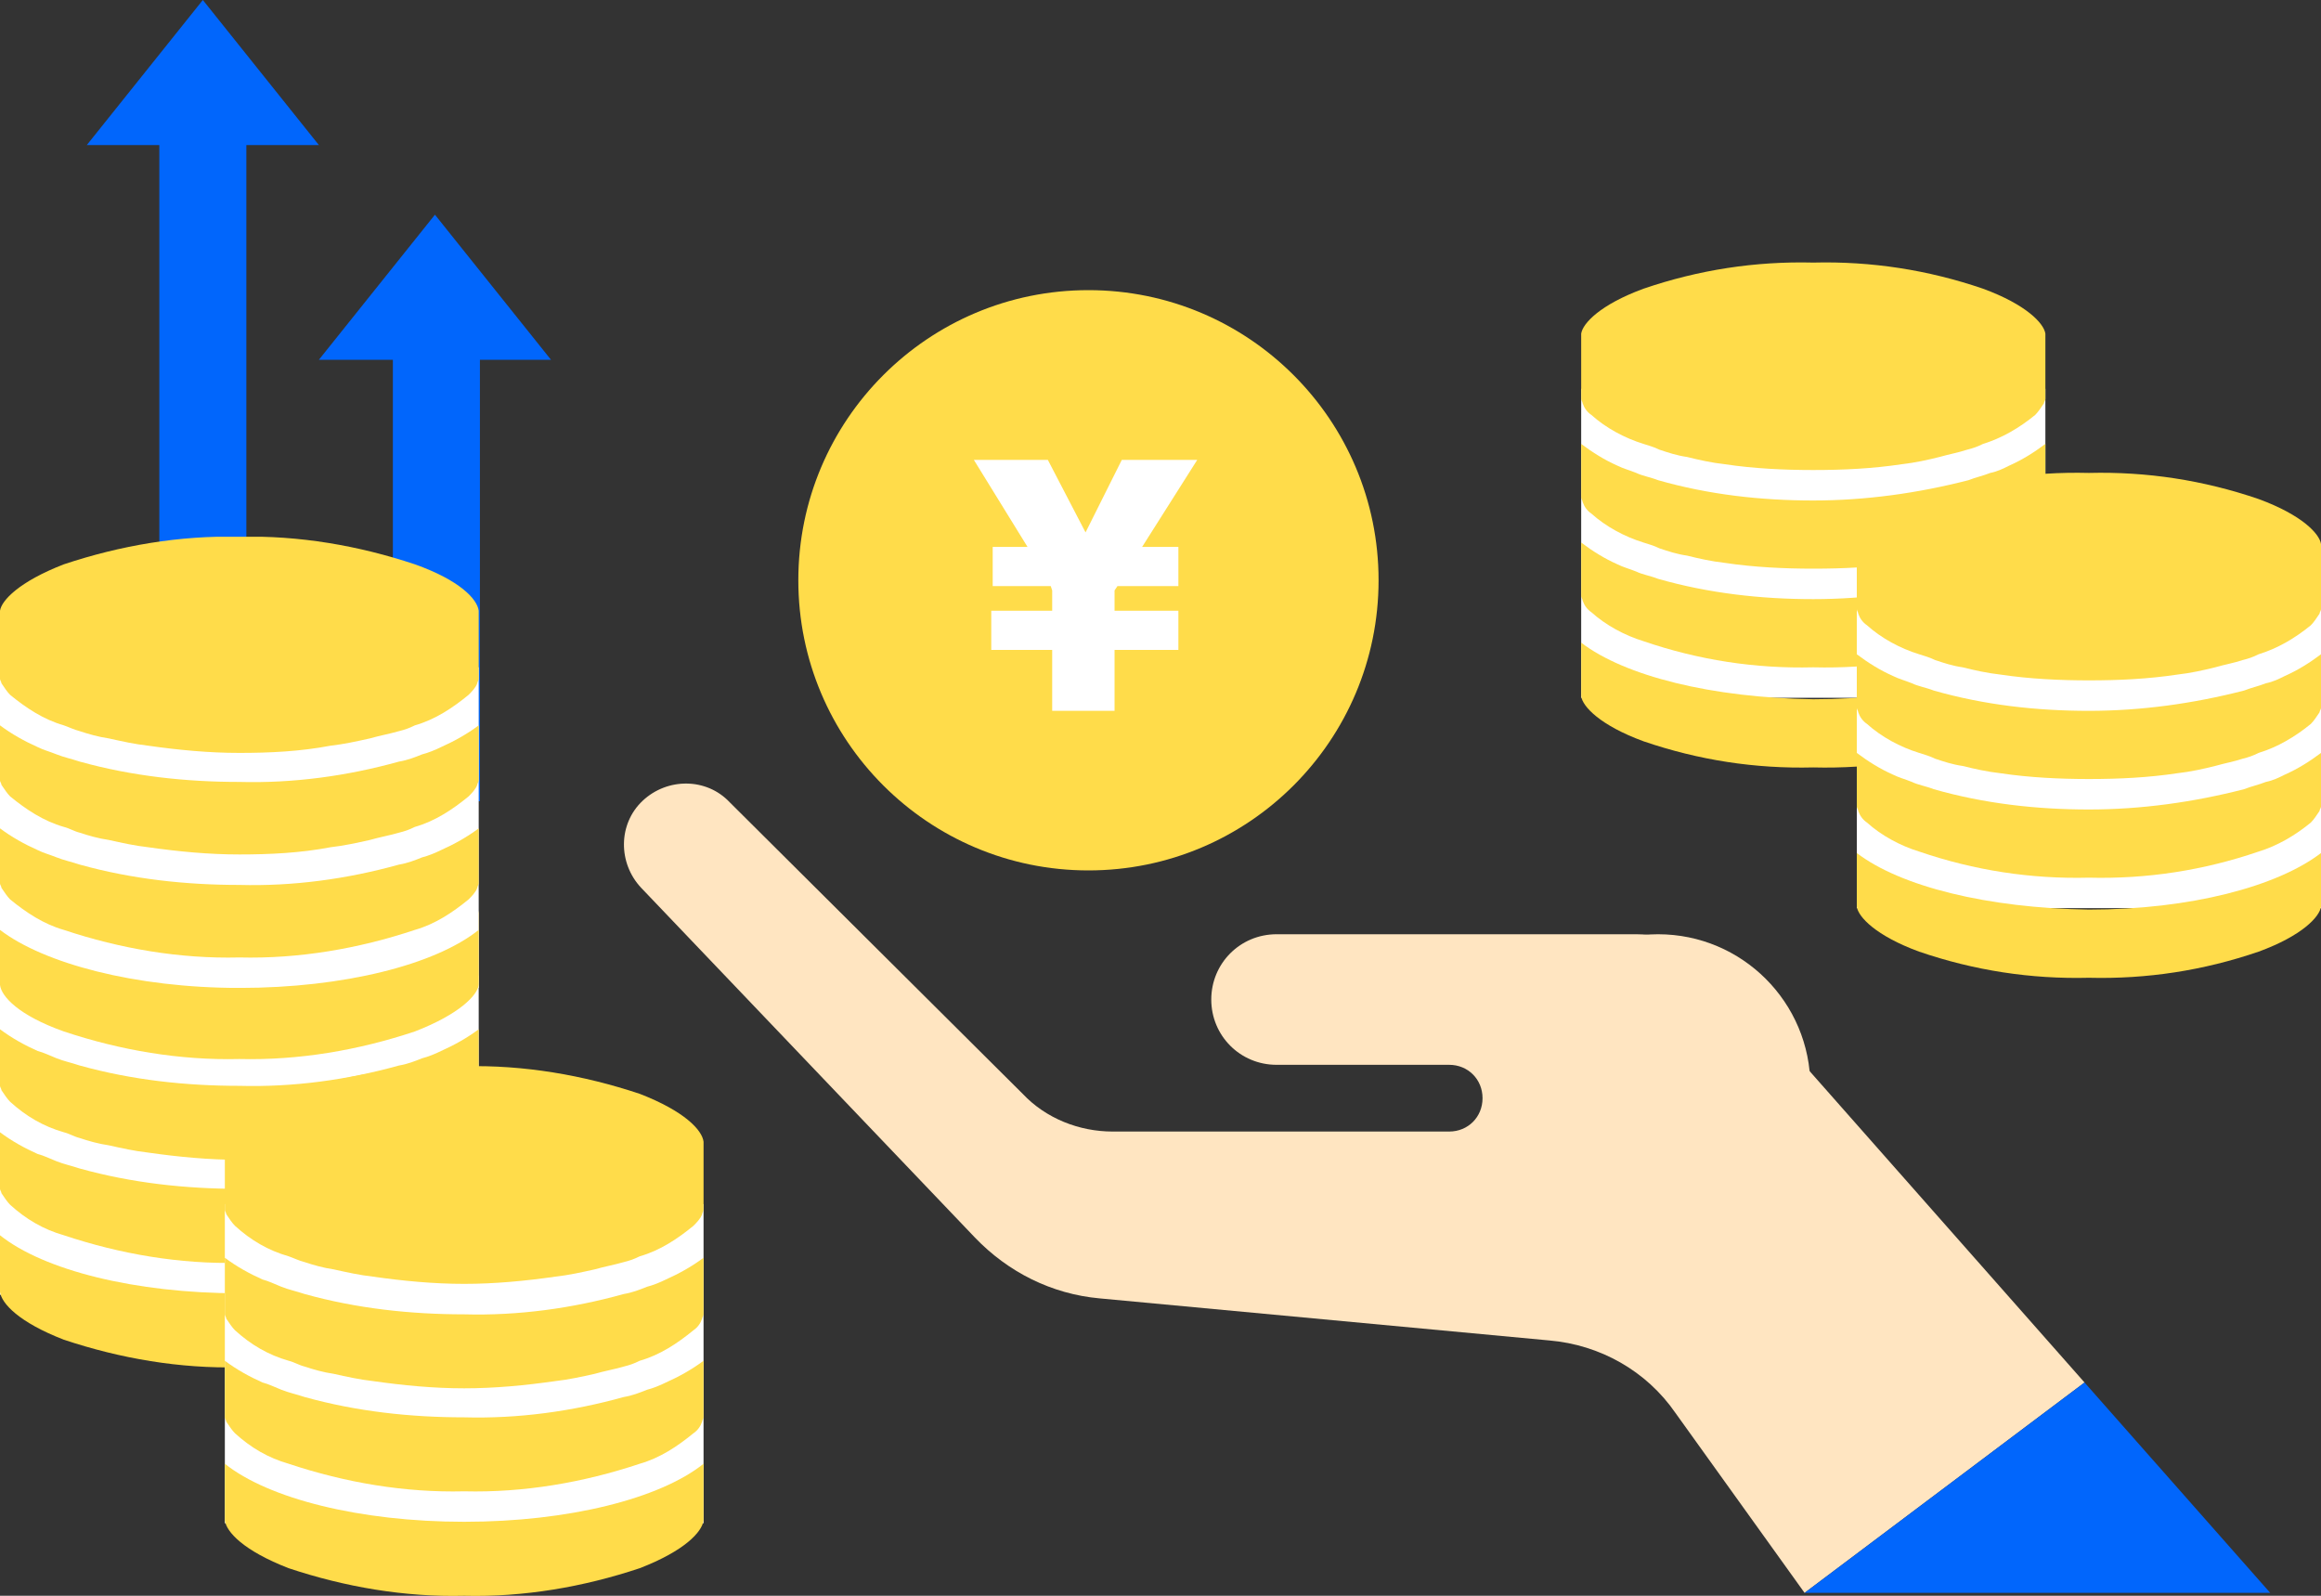 <?xml version="1.0" encoding="utf-8"?>
<!-- Generator: Adobe Illustrator 27.5.0, SVG Export Plug-In . SVG Version: 6.00 Build 0)  -->
<svg version="1.1" id="レイヤー_1" xmlns="http://www.w3.org/2000/svg" xmlns:xlink="http://www.w3.org/1999/xlink" x="0px"
	 y="0px" viewBox="0 0 160 110" style="enable-background:new 0 0 160 110;" xml:space="preserve">
<rect x="0" y="0" width="160" height="110" fill="#333333" stroke="none"/>
<style type="text/css">
	.st0{fill:#FFFFFF;}
	.st1{clip-path:url(#SVGID_00000153671620456730548260000010900679580983449497_);}
	.st2{fill:#FFDC4A;}
	.st3{fill:#0166FC;}
	.st4{enable-background:new    ;}
	.st5{clip-path:url(#SVGID_00000034802371706039194230000000222225895427619721_);}
	.st6{fill:#FFE5C1;}
	.st7{clip-path:url(#SVGID_00000142892348444589825750000000137922213034404255_);}
	.st8{clip-path:url(#SVGID_00000036959206868754923950000015225607606488289418_);}
	.st9{clip-path:url(#SVGID_00000004542503764261352260000011638319867721734046_);}
	.st10{clip-path:url(#SVGID_00000110464531626690793470000007687741064577379262_);}
</style>
<g id="コインの山-5_00000063623457750541424110000018220630547478928799_" transform="translate(593 -342)">
	
		<rect id="長方形_154-5_00000008138318726542770680000003941385651907024770_" x="-484" y="368.8" class="st0" width="32" height="21.3"/>
	<g id="グループ_113-5_00000080205196037137739620000005817254836791866559_" transform="translate(453 1506)">
		<g>
			<g>
				<defs>
					<rect id="SVGID_1_" x="-937" y="-1146" width="32" height="35"/>
				</defs>
				<clipPath id="SVGID_00000080896344804664354100000007089912231628307358_">
					<use xlink:href="#SVGID_1_"  style="overflow:visible;"/>
				</clipPath>
				
					<g id="グループ_112-5_00000157280845987176775340000003447953234958847629_" style="clip-path:url(#SVGID_00000080896344804664354100000007089912231628307358_);">
					<path id="パス_95-5_00000013175156950888216190000017984672579120946069_" class="st2" d="M-937-1119.7v3.5v0.2
						c0.1,0.7,1.3,2,4.3,3.1c3.8,1.3,7.7,1.9,11.7,1.8c4,0.1,7.9-0.5,11.7-1.8c3-1.1,4.2-2.4,4.3-3.1v-0.2v-3.5c-3,2.3-9,3.9-16,3.9
						C-928-1115.9-934-1117.4-937-1119.7"/>
					<path id="パス_96-5_00000060751024131076438320000001442763357362285973_" class="st2" d="M-907.5-1125.1
						c-0.4,0.2-0.8,0.4-1.3,0.5c-0.5,0.2-1,0.3-1.5,0.5c-3.5,0.9-7.1,1.4-10.7,1.4c-3.6,0-7.2-0.4-10.7-1.4
						c-0.5-0.2-1.1-0.3-1.5-0.5c-0.5-0.2-0.9-0.3-1.3-0.5c-0.9-0.4-1.7-0.9-2.5-1.5v3.5v0.2c0,0.1,0.1,0.2,0.1,0.3
						c0.1,0.3,0.3,0.6,0.6,0.8c1,0.9,2.3,1.6,3.6,2c3.8,1.3,7.7,1.9,11.7,1.8c4,0.1,7.9-0.5,11.7-1.8c1.3-0.4,2.5-1.1,3.6-2
						c0.2-0.2,0.4-0.5,0.6-0.8c0-0.1,0.1-0.2,0.1-0.3v-0.2v-3.5C-905.8-1126-906.6-1125.5-907.5-1125.1"/>
					<path id="パス_97-5_00000120518416402163144030000008974632882320838828_" class="st2" d="M-907.5-1131.9
						c-0.4,0.2-0.8,0.4-1.3,0.5c-0.5,0.2-1,0.3-1.5,0.5c-3.5,0.9-7.1,1.4-10.7,1.4c-3.6,0-7.2-0.4-10.7-1.4
						c-0.5-0.2-1.1-0.3-1.5-0.5c-0.5-0.2-0.9-0.3-1.3-0.5c-0.9-0.4-1.7-0.9-2.5-1.5v3.5v0.2c0,0.1,0.1,0.2,0.1,0.3
						c0.1,0.3,0.3,0.6,0.6,0.8c1,0.9,2.3,1.6,3.6,2c0.3,0.1,0.7,0.2,1.1,0.4c0.6,0.2,1.2,0.4,1.9,0.5c0.8,0.2,1.7,0.4,2.6,0.5
						c2,0.3,4.1,0.4,6.1,0.4c2.1,0,4.1-0.1,6.1-0.4c0.9-0.1,1.8-0.3,2.6-0.5c0.7-0.2,1.3-0.3,1.9-0.5c0.4-0.1,0.7-0.2,1.1-0.4
						c1.3-0.4,2.5-1.1,3.6-2c0.2-0.2,0.4-0.5,0.6-0.8c0-0.1,0.1-0.2,0.1-0.3v-0.2v-3.5C-905.8-1132.8-906.6-1132.3-907.5-1131.9"/>
					<path id="パス_98-5_00000145775626965958854940000000519530580406677146_" class="st2" d="M-905-1141c-0.1-0.7-1.3-2-4.3-3.1
						c-3.8-1.3-7.7-1.9-11.7-1.8c-4-0.1-7.9,0.5-11.7,1.8c-3,1.1-4.2,2.4-4.3,3.1v0.2v4.1v0.2c0,0.1,0.1,0.2,0.1,0.3
						c0.1,0.3,0.3,0.6,0.6,0.8c1,0.9,2.3,1.6,3.6,2c0.3,0.1,0.7,0.2,1.1,0.4c0.6,0.2,1.2,0.4,1.9,0.5c0.8,0.2,1.7,0.4,2.6,0.5
						c2,0.3,4.1,0.4,6.1,0.4c2.1,0,4.1-0.1,6.1-0.4c0.9-0.1,1.8-0.3,2.6-0.5c0.7-0.2,1.3-0.3,1.9-0.5c0.4-0.1,0.7-0.2,1.1-0.4
						c1.3-0.4,2.5-1.1,3.6-2c0.2-0.2,0.4-0.5,0.6-0.8c0-0.1,0.1-0.2,0.1-0.3v-0.2v-4.1L-905-1141z"/>
				</g>
			</g>
		</g>
	</g>
</g>
<g id="矢印" transform="translate(932.183 1170) rotate(-90)">
	
		<rect id="長方形_97" x="1144" y="-935.7" transform="matrix(-2.535182e-06 -1 1 -2.535182e-06 2065.174 228.798)" class="st3" width="6" height="35"/>
	<path id="多角形_3" class="st3" d="M1170-918.2l-10,8v-16L1170-918.2z"/>
</g>
<g id="矢印_00000137843689430771976410000013781634828291992509_" transform="translate(932.183 1170) rotate(-90)">
	
		<rect id="長方形_97_00000036237882626023034080000006074887002386512522_" x="1129.2" y="-919.6" transform="matrix(-2.535182e-06 -1 1 -2.535182e-06 2034.374 230.098)" class="st3" width="6" height="35"/>
	<path id="多角形_3_00000007392643020537882210000004793187488553617836_" class="st3" d="M1155.2-902.2l-10,8v-16L1155.2-902.2z
		"/>
</g>
<g id="お金2" transform="translate(973.033 1152)">
	<circle id="楕円形1" class="st2" cx="-898" cy="-1112" r="20"/>
	<g class="st4">
		<path class="st0" d="M-904.6-1111.6v-2.7h2.4l-3.7-6h5.1l2.6,5l2.5-5h5.2l-3.8,6h2.5v2.7h-4.2l-0.2,0.3v1.4h4.4v2.7h-4.4v4.2h-4.3
			v-4.2h-4.2v-2.7h4.2v-1.4l-0.1-0.3H-904.6z"/>
	</g>
</g>
<g id="グループ_111" transform="translate(961 1184)">
	<g>
		<g>
			<defs>
				<rect id="SVGID_00000105413582782764226070000005399238018798380432_" x="-918" y="-1130" width="100.7" height="55.8"/>
			</defs>
			<clipPath id="SVGID_00000031190945196514879640000016309960581905031102_">
				<use xlink:href="#SVGID_00000105413582782764226070000005399238018798380432_"  style="overflow:visible;"/>
			</clipPath>
			
				<g id="グループ_110" transform="translate(0 0)" style="clip-path:url(#SVGID_00000031190945196514879640000016309960581905031102_);">
				<path id="パス_87" class="st6" d="M-836.6-1074.2l19.3-14.5l-24.9-28.2c-1.5-1.7-3.7-2.7-6-2.7H-873c-2.5,0-4.5,2-4.5,4.5
					s2,4.5,4.5,4.5h11.9c1.3,0,2.3,1,2.3,2.3s-1,2.3-2.3,2.3l0,0h-23.2c-2.3,0-4.6-0.9-6.2-2.6l-20.2-20.1c-1.6-1.7-4.3-1.7-6-0.1
					s-1.7,4.3-0.1,6l23,24.1c2.3,2.4,5.3,3.9,8.6,4.2l31,2.9c3.5,0.3,6.7,2.1,8.7,5L-836.6-1074.2z"/>
			</g>
		</g>
	</g>
</g>
<g id="コインの山-2" transform="translate(465 -317.851)">
	<rect id="長方形_154-2" x="-465" y="385.1" class="st0" width="33" height="22"/>
	<g id="グループ_113-2" transform="translate(453 1506)">
		<g>
			<g>
				<defs>
					<rect id="SVGID_00000174602405183944014150000012832834003265770146_" x="-918" y="-1130.4" width="33" height="36.5"/>
				</defs>
				<clipPath id="SVGID_00000098917611010471321830000002951824718377769633_">
					<use xlink:href="#SVGID_00000174602405183944014150000012832834003265770146_"  style="overflow:visible;"/>
				</clipPath>
				<g id="グループ_112-2" style="clip-path:url(#SVGID_00000098917611010471321830000002951824718377769633_);">
					<path id="パス_95-2" class="st2" d="M-918-1103v3.7v0.2c0.1,0.8,1.3,2.1,4.4,3.3c3.9,1.3,8,2,12.1,1.9
						c4.1,0.1,8.2-0.6,12.1-1.9c3.1-1.2,4.3-2.5,4.4-3.3v-0.2v-3.7c-3,2.4-9.3,4-16.5,4S-915-1100.6-918-1103"/>
					<path id="パス_96-2" class="st2" d="M-887.6-1108.6c-0.4,0.2-0.9,0.4-1.3,0.5c-0.5,0.2-1,0.4-1.6,0.5c-3.6,1-7.3,1.5-11,1.4
						c-3.7,0-7.4-0.4-11-1.4c-0.6-0.2-1.1-0.3-1.6-0.5s-0.9-0.4-1.3-0.5c-0.9-0.4-1.8-0.9-2.6-1.5v3.7v0.2c0,0.1,0.1,0.2,0.1,0.3
						c0.2,0.3,0.4,0.6,0.6,0.8c1.1,1,2.3,1.7,3.7,2.1c3.9,1.3,8,2,12.1,1.9c4.1,0.1,8.2-0.6,12.1-1.9c1.4-0.4,2.6-1.2,3.7-2.1
						c0.3-0.2,0.5-0.5,0.6-0.8c0-0.1,0.1-0.2,0.1-0.3v-0.2v-3.7C-885.8-1109.5-886.7-1109-887.6-1108.6"/>
					<path id="パス_97-2" class="st2" d="M-887.6-1115.7c-0.4,0.2-0.9,0.4-1.3,0.5c-0.5,0.2-1,0.4-1.6,0.5c-3.6,1-7.3,1.5-11,1.4
						c-3.7,0-7.4-0.4-11-1.4c-0.6-0.2-1.1-0.3-1.6-0.5s-0.9-0.4-1.3-0.5c-0.9-0.4-1.8-0.9-2.6-1.5v3.7v0.2c0,0.1,0.1,0.2,0.1,0.3
						c0.2,0.3,0.4,0.6,0.6,0.8c1.1,1,2.3,1.7,3.7,2.1c0.4,0.1,0.7,0.3,1.1,0.4c0.6,0.2,1.3,0.4,2,0.5c0.9,0.2,1.8,0.4,2.7,0.5
						c2.1,0.3,4.2,0.5,6.3,0.5s4.2-0.2,6.3-0.5c0.9-0.1,1.8-0.3,2.7-0.5c0.7-0.2,1.3-0.3,2-0.5c0.4-0.1,0.7-0.2,1.1-0.4
						c1.4-0.4,2.6-1.2,3.7-2.1c0.3-0.2,0.5-0.5,0.6-0.8c0-0.1,0.1-0.2,0.1-0.3v-0.2v-3.7C-885.8-1116.6-886.7-1116.1-887.6-1115.7"
						/>
					<path id="パス_98-2" class="st2" d="M-885-1125.2c-0.1-0.8-1.3-2.1-4.4-3.3c-3.9-1.3-8-2-12.1-1.9c-4.1-0.1-8.2,0.6-12.1,1.9
						c-3.1,1.2-4.3,2.5-4.4,3.3v0.2v4.3v0.2c0,0.1,0.1,0.2,0.1,0.3c0.2,0.3,0.4,0.6,0.6,0.8c1.1,1,2.3,1.7,3.7,2.1
						c0.3,0.1,0.7,0.3,1.1,0.4c0.6,0.2,1.3,0.4,2,0.5c0.9,0.2,1.8,0.4,2.7,0.5c2.1,0.3,4.2,0.5,6.3,0.5s4.2-0.2,6.3-0.5
						c0.9-0.1,1.8-0.3,2.7-0.5c0.7-0.2,1.3-0.3,2-0.5c0.4-0.1,0.7-0.2,1.1-0.4c1.4-0.4,2.6-1.2,3.7-2.1c0.2-0.2,0.5-0.5,0.6-0.8
						c0-0.1,0.1-0.2,0.1-0.3v-0.2v-4.3L-885-1125.2z"/>
				</g>
			</g>
		</g>
	</g>
</g>
<g id="コインの山-3" transform="translate(481 -303)">
	<rect id="長方形_154-3" x="-465.5" y="386" class="st0" width="33" height="22"/>
	<g id="グループ_113-3" transform="translate(453 1506)">
		<g>
			<g>
				<defs>
					<rect id="SVGID_00000083774508476055666370000001236178678609447052_" x="-918.5" y="-1129.5" width="33" height="36.5"/>
				</defs>
				<clipPath id="SVGID_00000102532862904933645330000011177806659756234404_">
					<use xlink:href="#SVGID_00000083774508476055666370000001236178678609447052_"  style="overflow:visible;"/>
				</clipPath>
				<g id="グループ_112-3" style="clip-path:url(#SVGID_00000102532862904933645330000011177806659756234404_);">
					<path id="パス_95-3" class="st2" d="M-918.5-1102.1v3.7v0.2c0.1,0.8,1.3,2.1,4.4,3.3c3.9,1.3,8,2,12.1,1.9
						c4.1,0.1,8.2-0.6,12.1-1.9c3.1-1.2,4.3-2.5,4.4-3.3v-0.2v-3.7c-3,2.4-9.3,4-16.5,4S-915.5-1099.7-918.5-1102.1"/>
					<path id="パス_96-3" class="st2" d="M-888.1-1107.7c-0.4,0.2-0.9,0.4-1.3,0.5c-0.5,0.2-1,0.4-1.6,0.5c-3.6,1-7.3,1.5-11,1.4
						c-3.7,0-7.4-0.4-11-1.4c-0.6-0.2-1.1-0.3-1.6-0.5s-0.9-0.4-1.3-0.5c-0.9-0.4-1.8-0.9-2.6-1.5v3.7v0.2c0,0.1,0.1,0.2,0.1,0.3
						c0.2,0.3,0.4,0.6,0.6,0.8c1.1,1,2.3,1.7,3.7,2.1c3.9,1.3,8,2,12.1,1.9c4.1,0.1,8.2-0.6,12.1-1.9c1.4-0.4,2.6-1.2,3.7-2.1
						c0.3-0.2,0.5-0.5,0.6-0.8c0-0.1,0.1-0.2,0.1-0.3v-0.2v-3.7C-886.3-1108.6-887.2-1108.1-888.1-1107.7"/>
					<path id="パス_97-3" class="st2" d="M-888.1-1114.8c-0.4,0.2-0.9,0.4-1.3,0.5c-0.5,0.2-1,0.4-1.6,0.5c-3.6,1-7.3,1.5-11,1.4
						c-3.7,0-7.4-0.4-11-1.4c-0.6-0.2-1.1-0.3-1.6-0.5s-0.9-0.4-1.3-0.5c-0.9-0.4-1.8-0.9-2.6-1.5v3.7v0.2c0,0.1,0.1,0.2,0.1,0.3
						c0.2,0.3,0.4,0.6,0.6,0.8c1.1,1,2.3,1.7,3.7,2.1c0.4,0.1,0.7,0.3,1.1,0.4c0.6,0.2,1.3,0.4,2,0.5c0.9,0.2,1.8,0.4,2.7,0.5
						c2.1,0.3,4.2,0.5,6.3,0.5s4.2-0.2,6.3-0.5c0.9-0.1,1.8-0.3,2.7-0.5c0.7-0.2,1.3-0.3,2-0.5c0.4-0.1,0.7-0.2,1.1-0.4
						c1.4-0.4,2.6-1.2,3.7-2.1c0.3-0.2,0.5-0.5,0.6-0.8c0-0.1,0.1-0.2,0.1-0.3v-0.2v-3.7C-886.3-1115.7-887.2-1115.2-888.1-1114.8"
						/>
					<path id="パス_98-3" class="st2" d="M-885.5-1124.3c-0.1-0.8-1.3-2.1-4.4-3.3c-3.9-1.3-8-2-12.1-1.9
						c-4.1-0.1-8.2,0.6-12.1,1.9c-3.1,1.2-4.3,2.5-4.4,3.3v0.2v4.3v0.2c0,0.1,0.1,0.2,0.1,0.3c0.2,0.3,0.4,0.6,0.6,0.8
						c1.1,1,2.3,1.7,3.7,2.1c0.3,0.1,0.7,0.3,1.1,0.4c0.6,0.2,1.3,0.4,2,0.5c0.9,0.2,1.8,0.4,2.7,0.5c2.1,0.3,4.2,0.5,6.3,0.5
						s4.2-0.2,6.3-0.5c0.9-0.1,1.8-0.3,2.7-0.5c0.7-0.2,1.3-0.3,2-0.5c0.4-0.1,0.7-0.2,1.1-0.4c1.4-0.4,2.6-1.2,3.7-2.1
						c0.2-0.2,0.5-0.5,0.6-0.8c0-0.1,0.1-0.2,0.1-0.3v-0.2v-4.3L-885.5-1124.3z"/>
				</g>
			</g>
		</g>
	</g>
</g>
<g id="コインの山-4" transform="translate(465 -339)">
	<rect id="長方形_154-4" x="-465" y="385" class="st0" width="33" height="22.1"/>
	<g id="グループ_113-4" transform="translate(453 1506)">
		<g>
			<g>
				<defs>
					<rect id="SVGID_00000110467093072276754340000006243608122643822220_" x="-918" y="-1130" width="33" height="36"/>
				</defs>
				<clipPath id="SVGID_00000118375829794609751230000011152681680612900517_">
					<use xlink:href="#SVGID_00000110467093072276754340000006243608122643822220_"  style="overflow:visible;"/>
				</clipPath>
				<g id="グループ_112-4" style="clip-path:url(#SVGID_00000118375829794609751230000011152681680612900517_);">
					<path id="パス_95-4" class="st2" d="M-918-1102.9v3.6v0.2c0.1,0.8,1.3,2.1,4.4,3.2c3.9,1.3,8,2,12.1,1.9
						c4.1,0.1,8.2-0.6,12.1-1.9c3.1-1.2,4.3-2.5,4.4-3.2v-0.2v-3.6c-3,2.4-9.3,4-16.5,4S-915-1100.6-918-1102.9"/>
					<path id="パス_96-4" class="st2" d="M-887.6-1108.4c-0.4,0.2-0.9,0.4-1.3,0.5c-0.5,0.2-1,0.4-1.6,0.5c-3.6,1-7.3,1.5-11,1.4
						c-3.7,0-7.4-0.4-11-1.4c-0.6-0.2-1.1-0.3-1.6-0.5s-0.9-0.3-1.3-0.5c-0.9-0.4-1.8-0.9-2.6-1.5v3.6v0.2c0,0.1,0.1,0.2,0.1,0.3
						c0.2,0.3,0.4,0.6,0.6,0.8c1.1,0.9,2.3,1.7,3.7,2.1c3.9,1.3,8,2,12.1,1.9c4.1,0.1,8.2-0.6,12.1-1.9c1.4-0.4,2.6-1.2,3.7-2.1
						c0.2-0.2,0.5-0.5,0.6-0.8c0-0.1,0.1-0.2,0.1-0.3v-0.2v-3.6C-885.8-1109.3-886.7-1108.8-887.6-1108.4"/>
					<path id="パス_97-4" class="st2" d="M-887.6-1115.5c-0.4,0.2-0.9,0.4-1.3,0.5c-0.5,0.2-1,0.4-1.6,0.5c-3.6,1-7.3,1.5-11,1.4
						c-3.7,0-7.4-0.4-11-1.4c-0.6-0.2-1.1-0.3-1.6-0.5s-0.9-0.3-1.3-0.5c-0.9-0.4-1.8-0.9-2.6-1.5v3.6v0.2c0,0.1,0.1,0.2,0.1,0.3
						c0.2,0.3,0.4,0.6,0.6,0.8c1.1,0.9,2.3,1.7,3.7,2.1c0.4,0.1,0.7,0.3,1.1,0.4c0.6,0.2,1.3,0.4,2,0.5c0.9,0.2,1.8,0.4,2.7,0.5
						c2.1,0.3,4.2,0.5,6.3,0.5s4.2-0.1,6.3-0.5c0.9-0.1,1.8-0.3,2.7-0.5c0.7-0.2,1.3-0.3,2-0.5c0.4-0.1,0.7-0.2,1.1-0.4
						c1.4-0.4,2.6-1.2,3.7-2.1c0.2-0.2,0.5-0.5,0.6-0.8c0-0.1,0.1-0.2,0.1-0.3v-0.2v-3.6C-885.8-1116.4-886.7-1115.9-887.6-1115.5"
						/>
					<path id="パス_98-4" class="st2" d="M-885-1124.9c-0.1-0.8-1.3-2.1-4.4-3.2c-3.9-1.3-8-2-12.1-1.9c-4.1-0.1-8.2,0.6-12.1,1.9
						c-3.1,1.2-4.3,2.5-4.4,3.2v0.2v4.3v0.2c0,0.1,0.1,0.2,0.1,0.3c0.2,0.3,0.4,0.6,0.6,0.8c1.1,0.9,2.3,1.7,3.7,2.1
						c0.3,0.1,0.7,0.3,1.1,0.4c0.6,0.2,1.3,0.4,2,0.5c0.9,0.2,1.8,0.4,2.7,0.5c2.1,0.3,4.2,0.5,6.3,0.5s4.2-0.1,6.3-0.5
						c0.9-0.1,1.8-0.3,2.7-0.5c0.7-0.2,1.3-0.3,2-0.5c0.4-0.1,0.7-0.2,1.1-0.4c1.4-0.4,2.6-1.2,3.7-2.1c0.2-0.2,0.5-0.5,0.6-0.8
						c0-0.1,0.1-0.2,0.1-0.3v-0.2v-4.3L-885-1124.9z"/>
				</g>
			</g>
		</g>
	</g>
</g>
<g id="コインの山-5" transform="translate(593 -342)">
	<rect id="長方形_154-5" x="-465" y="383.3" class="st0" width="32" height="21.3"/>
	<g id="グループ_113-5" transform="translate(453 1506)">
		<g>
			<g>
				<defs>
					<rect id="SVGID_00000149358179290632997200000011655092013433751206_" x="-918" y="-1131.5" width="32" height="35"/>
				</defs>
				<clipPath id="SVGID_00000138575550865851954210000005091117160634098846_">
					<use xlink:href="#SVGID_00000149358179290632997200000011655092013433751206_"  style="overflow:visible;"/>
				</clipPath>
				<g id="グループ_112-5" style="clip-path:url(#SVGID_00000138575550865851954210000005091117160634098846_);">
					<path id="パス_95-5" class="st2" d="M-918-1105.2v3.5v0.2c0.1,0.7,1.3,2,4.3,3.1c3.8,1.3,7.7,1.9,11.7,1.8
						c4,0.1,7.9-0.5,11.7-1.8c3-1.1,4.2-2.4,4.3-3.1v-0.2v-3.5c-3,2.3-9,3.9-16,3.9C-909-1101.4-915-1102.9-918-1105.2"/>
					<path id="パス_96-5" class="st2" d="M-888.5-1110.6c-0.4,0.2-0.8,0.4-1.3,0.5c-0.5,0.2-1,0.3-1.5,0.5
						c-3.5,0.9-7.1,1.4-10.7,1.4c-3.6,0-7.2-0.4-10.7-1.4c-0.5-0.2-1.1-0.3-1.5-0.5c-0.5-0.2-0.9-0.3-1.3-0.5
						c-0.9-0.4-1.7-0.9-2.5-1.5v3.5v0.2c0,0.1,0.1,0.2,0.1,0.3c0.1,0.3,0.3,0.6,0.6,0.8c1,0.9,2.3,1.6,3.6,2
						c3.8,1.3,7.7,1.9,11.7,1.8c4,0.1,7.9-0.5,11.7-1.8c1.3-0.4,2.5-1.1,3.6-2c0.2-0.2,0.4-0.5,0.6-0.8c0-0.1,0.1-0.2,0.1-0.3v-0.2
						v-3.5C-886.8-1111.5-887.6-1111-888.5-1110.6"/>
					<path id="パス_97-5" class="st2" d="M-888.5-1117.4c-0.4,0.2-0.8,0.4-1.3,0.5c-0.5,0.2-1,0.3-1.5,0.5
						c-3.5,0.9-7.1,1.4-10.7,1.4c-3.6,0-7.2-0.4-10.7-1.4c-0.5-0.2-1.1-0.3-1.5-0.5c-0.5-0.2-0.9-0.3-1.3-0.5
						c-0.9-0.4-1.7-0.9-2.5-1.5v3.5v0.2c0,0.1,0.1,0.2,0.1,0.3c0.1,0.3,0.3,0.6,0.6,0.8c1,0.9,2.3,1.6,3.6,2
						c0.3,0.1,0.7,0.2,1.1,0.4c0.6,0.2,1.2,0.4,1.9,0.5c0.8,0.2,1.7,0.4,2.6,0.5c2,0.3,4.1,0.4,6.1,0.4c2.1,0,4.1-0.1,6.1-0.4
						c0.9-0.1,1.8-0.3,2.6-0.5c0.7-0.2,1.3-0.3,1.9-0.5c0.4-0.1,0.7-0.2,1.1-0.4c1.3-0.4,2.5-1.1,3.6-2c0.2-0.2,0.4-0.5,0.6-0.8
						c0-0.1,0.1-0.2,0.1-0.3v-0.2v-3.5C-886.8-1118.3-887.6-1117.8-888.5-1117.4"/>
					<path id="パス_98-5" class="st2" d="M-886-1126.5c-0.1-0.7-1.3-2-4.3-3.1c-3.8-1.3-7.7-1.9-11.7-1.8c-4-0.1-7.9,0.5-11.7,1.8
						c-3,1.1-4.2,2.4-4.3,3.1v0.2v4.1v0.2c0,0.1,0.1,0.2,0.1,0.3c0.1,0.3,0.3,0.6,0.6,0.8c1,0.9,2.3,1.6,3.6,2
						c0.3,0.1,0.7,0.2,1.1,0.4c0.6,0.2,1.2,0.4,1.9,0.5c0.8,0.2,1.7,0.4,2.6,0.5c2,0.3,4.1,0.4,6.1,0.4c2.1,0,4.1-0.1,6.1-0.4
						c0.9-0.1,1.8-0.3,2.6-0.5c0.7-0.2,1.3-0.3,1.9-0.5c0.4-0.1,0.7-0.2,1.1-0.4c1.3-0.4,2.5-1.1,3.6-2c0.2-0.2,0.4-0.5,0.6-0.8
						c0-0.1,0.1-0.2,0.1-0.3v-0.2v-4.1L-886-1126.5z"/>
				</g>
			</g>
		</g>
	</g>
</g>
<polyline class="st3" points="156.5,109.8 124.4,109.8 143.7,95.3 "/>
<circle class="st6" cx="114.3" cy="74.9" r="10.5"/>
</svg>
